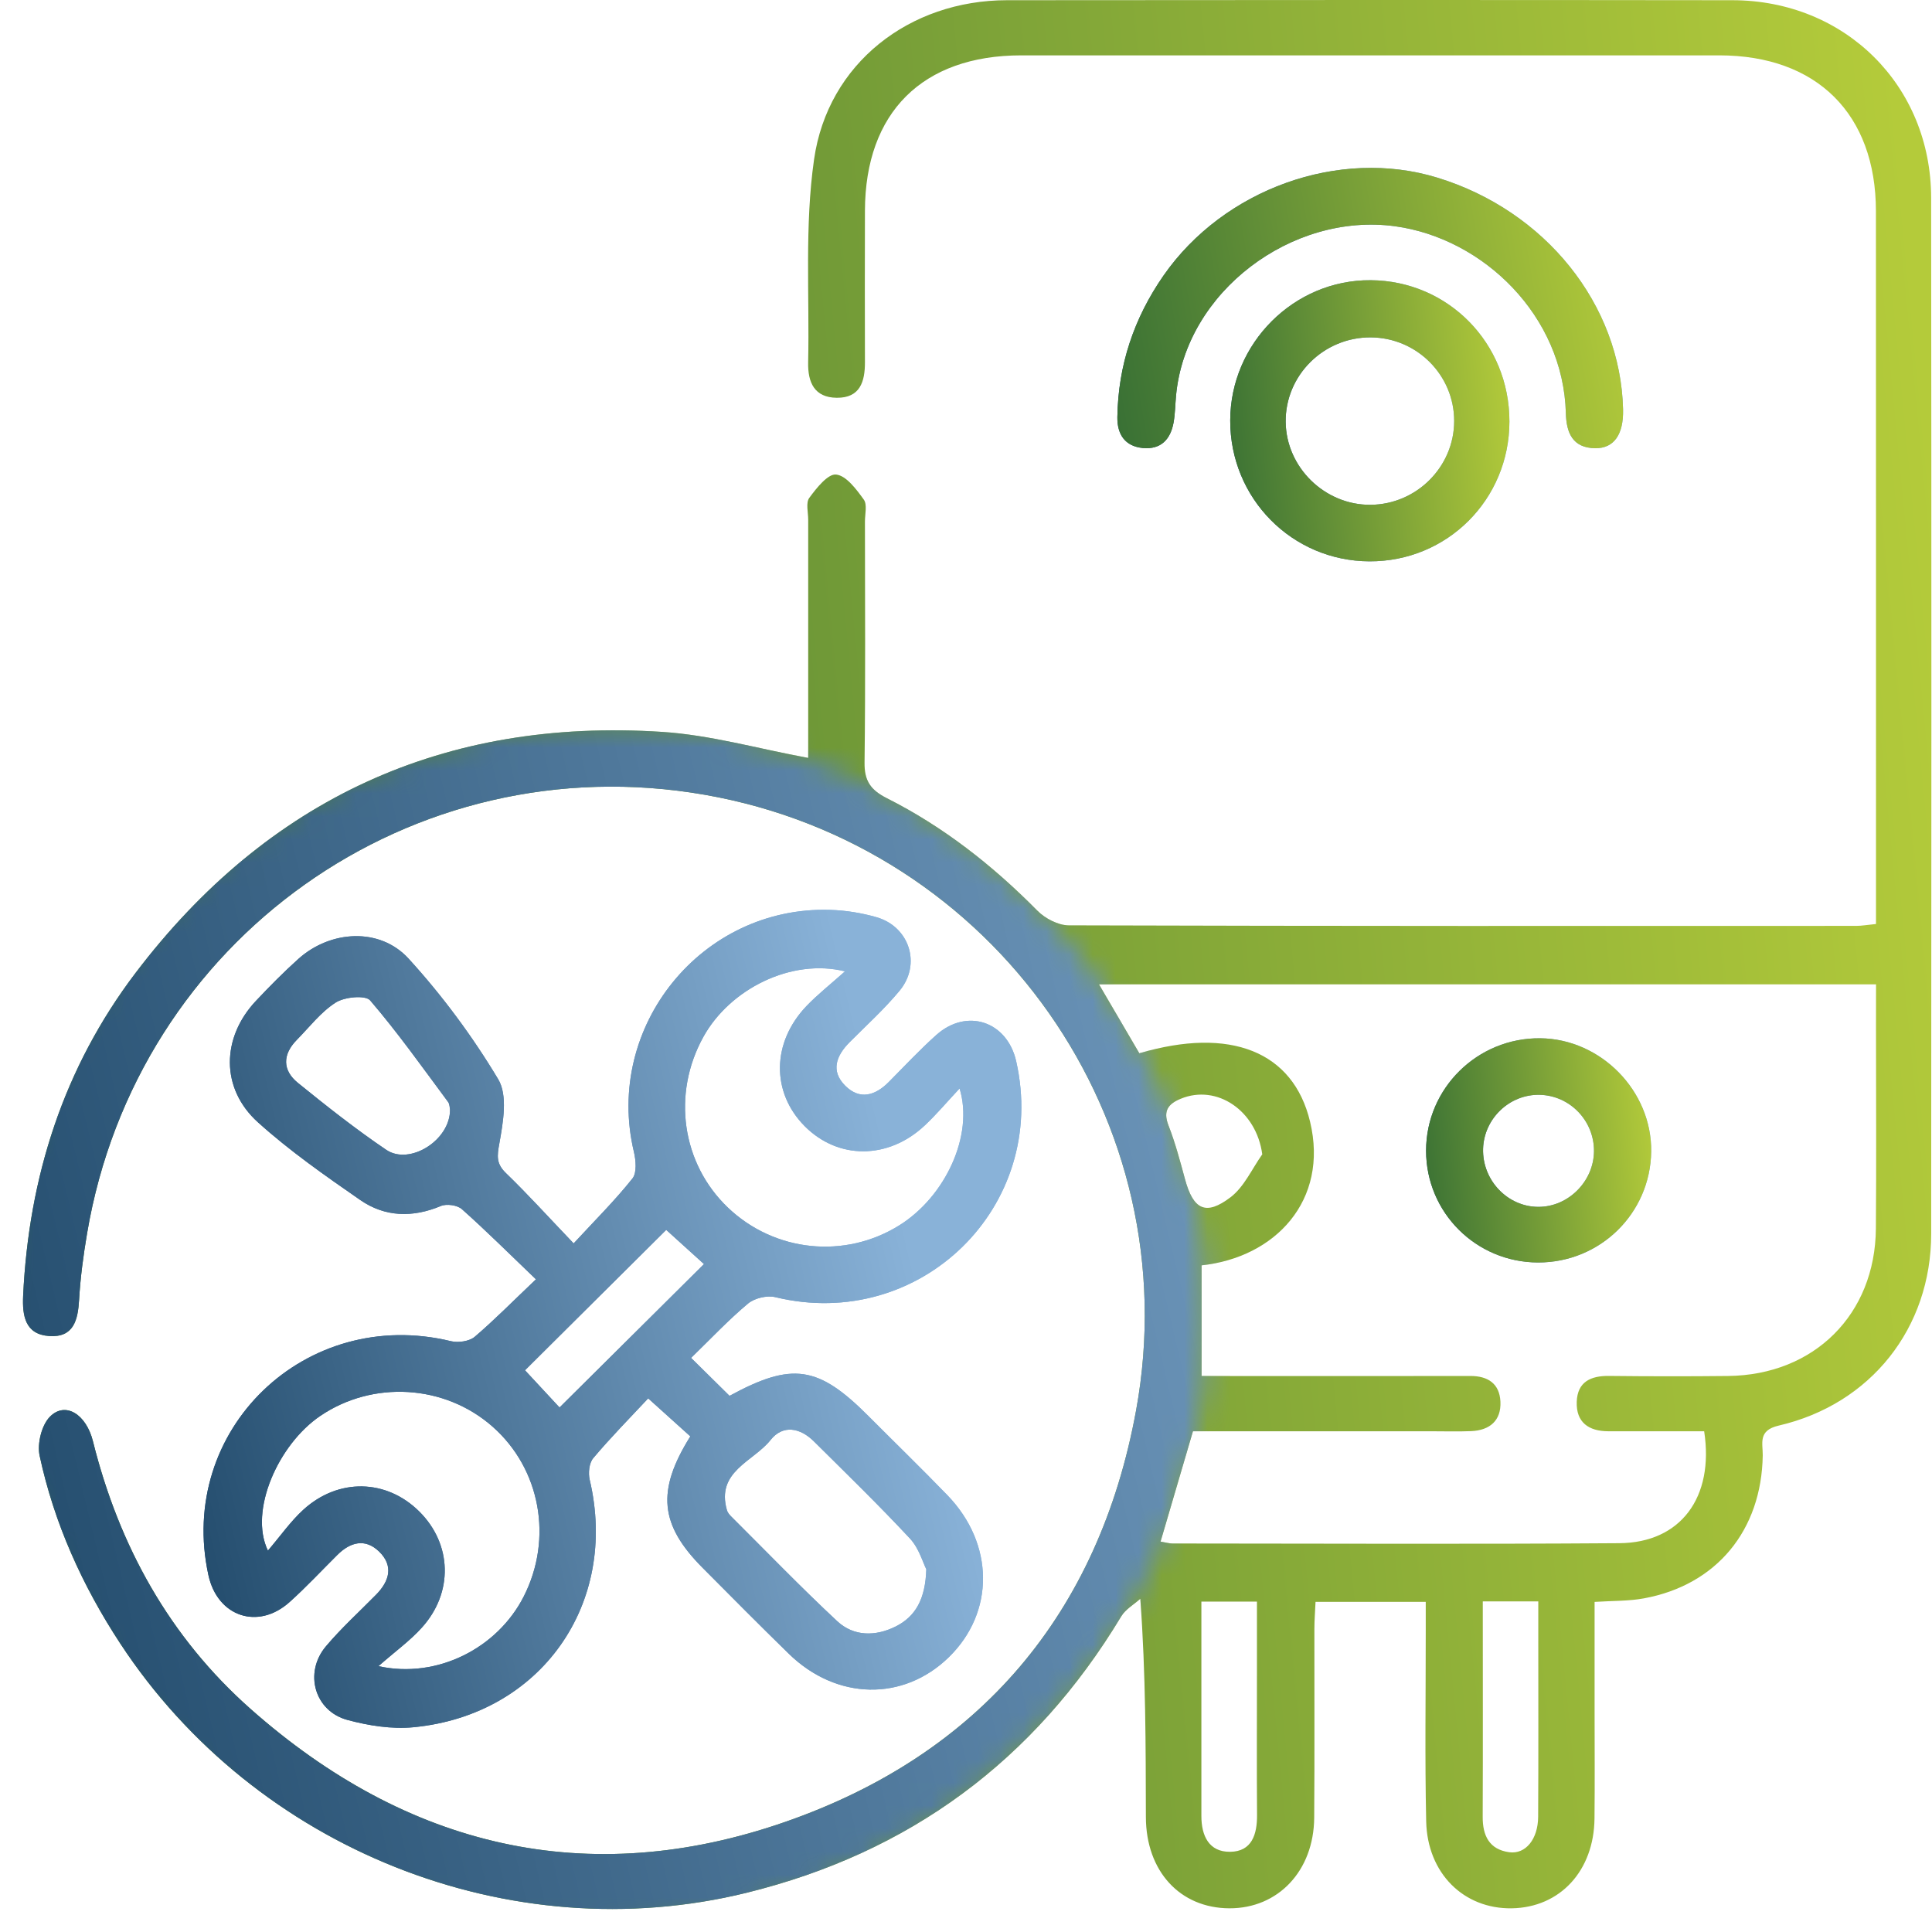 <svg width="84" height="84" viewBox="0 0 84 84" fill="none" xmlns="http://www.w3.org/2000/svg">
<path d="M35.139 32.953C35.139 29.503 35.139 26.051 35.139 22.598C35.139 22.274 35.029 21.86 35.187 21.646C35.498 21.222 35.995 20.593 36.353 20.632C36.796 20.68 37.235 21.276 37.556 21.721C37.712 21.937 37.606 22.35 37.606 22.674C37.608 26.165 37.632 29.659 37.589 33.15C37.578 33.952 37.85 34.347 38.561 34.706C41.022 35.946 43.165 37.633 45.103 39.595C45.438 39.934 46.004 40.23 46.464 40.232C57.875 40.267 69.289 40.26 80.7 40.256C80.945 40.256 81.191 40.21 81.565 40.174C81.565 39.759 81.565 39.374 81.565 38.99C81.565 29.054 81.567 19.116 81.562 9.18C81.56 4.958 78.992 2.407 74.751 2.407C64.633 2.405 54.518 2.405 44.401 2.407C40.11 2.409 37.617 4.887 37.606 9.163C37.6 11.358 37.6 13.555 37.606 15.752C37.608 16.599 37.392 17.303 36.383 17.295C35.405 17.286 35.12 16.623 35.137 15.761C35.2 12.814 34.979 9.828 35.394 6.931C35.992 2.751 39.546 0.013 43.781 0.009C54.293 -0.002 64.806 -0.004 75.319 0.009C80.221 0.015 83.958 3.718 83.963 8.603C83.978 23.616 83.976 38.629 83.965 53.642C83.963 57.736 81.346 61.054 77.332 61.983C76.425 62.193 76.647 62.75 76.641 63.273C76.593 66.531 74.638 68.916 71.469 69.495C70.81 69.616 70.125 69.597 69.33 69.648C69.33 71.271 69.33 72.846 69.33 74.421C69.33 75.97 69.343 77.517 69.326 79.066C69.302 81.343 67.826 82.935 65.731 82.97C63.646 83.004 62.058 81.455 62.008 79.187C61.948 76.415 61.991 73.643 61.989 70.871C61.989 70.484 61.989 70.098 61.989 69.646C60.349 69.646 58.822 69.646 57.197 69.646C57.18 70.059 57.147 70.443 57.147 70.826C57.143 73.561 57.16 76.298 57.139 79.033C57.121 81.345 55.568 82.978 53.451 82.97C51.303 82.961 49.828 81.358 49.821 79.005C49.813 75.912 49.819 72.818 49.579 69.512C49.298 69.765 48.933 69.968 48.748 70.279C44.975 76.547 39.542 80.556 32.445 82.298C22.176 84.819 11.104 80.401 5.236 71.468C3.582 68.948 2.357 66.237 1.724 63.294C1.611 62.77 1.808 61.964 2.171 61.596C2.838 60.92 3.748 61.484 4.042 62.666C5.178 67.218 7.371 71.18 10.888 74.296C17.691 80.321 25.551 82.207 34.154 79.208C42.586 76.27 47.778 70.167 49.396 61.32C51.694 48.737 43.239 36.758 30.645 34.556C17.92 32.331 5.949 40.824 3.787 53.62C3.625 54.575 3.495 55.543 3.439 56.509C3.387 57.397 3.203 58.161 2.138 58.088C1.091 58.017 0.967 57.202 1.006 56.34C1.248 51.175 2.765 46.422 5.898 42.297C11.636 34.742 19.305 31.206 28.783 31.821C30.879 31.955 32.94 32.549 35.139 32.953ZM81.567 42.798C70.27 42.798 59.094 42.798 47.782 42.798C48.4 43.853 48.97 44.829 49.536 45.795C53.481 44.628 56.227 45.709 56.959 48.766C57.785 52.203 55.434 54.679 52.243 55.014C52.243 56.578 52.243 58.144 52.243 59.827C52.677 59.827 53.064 59.827 53.451 59.827C56.942 59.827 60.435 59.834 63.927 59.825C64.702 59.823 65.199 60.166 65.236 60.94C65.275 61.765 64.772 62.188 63.966 62.223C63.391 62.247 62.814 62.229 62.237 62.229C58.785 62.229 55.333 62.229 51.867 62.229C51.39 63.858 50.93 65.42 50.459 67.026C50.696 67.064 50.832 67.108 50.968 67.108C57.45 67.11 63.929 67.142 70.41 67.095C73.068 67.075 74.537 65.107 74.094 62.229C72.718 62.229 71.324 62.232 69.928 62.229C69.077 62.227 68.522 61.847 68.554 60.946C68.585 60.084 69.155 59.814 69.954 59.823C71.683 59.842 73.411 59.844 75.139 59.825C78.881 59.782 81.53 57.148 81.56 53.417C81.584 50.5 81.565 47.584 81.565 44.669C81.567 44.065 81.567 43.464 81.567 42.798ZM52.234 69.635C52.234 72.8 52.234 75.879 52.234 78.956C52.234 79.815 52.561 80.522 53.481 80.513C54.427 80.505 54.661 79.759 54.654 78.91C54.639 76.793 54.65 74.676 54.65 72.561C54.65 71.604 54.65 70.644 54.65 69.635C53.814 69.635 53.109 69.635 52.234 69.635ZM64.469 69.625C64.469 72.824 64.478 75.907 64.465 78.99C64.46 79.817 64.756 80.412 65.616 80.531C66.331 80.63 66.869 79.964 66.876 78.994C66.891 76.41 66.882 73.827 66.882 71.243C66.882 70.718 66.882 70.193 66.882 69.625C66.029 69.625 65.327 69.625 64.469 69.625ZM54.881 50.189C54.626 48.288 52.909 47.124 51.336 47.772C50.794 47.994 50.556 48.297 50.802 48.93C51.1 49.69 51.31 50.487 51.524 51.278C51.882 52.594 52.425 52.875 53.505 52.052C54.095 51.602 54.432 50.82 54.881 50.189Z" fill="url(#paint0_linear_30_402)"/>
<mask id="mask0_30_402" style="mask-type:alpha" maskUnits="userSpaceOnUse" x="0" y="31" width="53" height="53">
<path d="M52.5 57.5C52.5 71.859 39.583 84 25.5 84C11.417 84 0 71.359 0 57C0 42.641 12.417 31.5 26.5 31.5C40.583 31.5 52.5 43.141 52.5 57.5Z" fill="#D9D9D9"/>
</mask>
<g mask="url(#mask0_30_402)">
<path d="M35.139 32.953C35.139 29.503 35.139 26.051 35.139 22.598C35.139 22.274 35.029 21.86 35.186 21.646C35.497 21.222 35.994 20.593 36.353 20.632C36.796 20.68 37.234 21.276 37.556 21.721C37.712 21.937 37.606 22.35 37.606 22.674C37.608 26.165 37.632 29.659 37.589 33.15C37.578 33.952 37.85 34.347 38.561 34.706C41.022 35.946 43.165 37.633 45.103 39.595C45.438 39.934 46.004 40.23 46.464 40.232C57.875 40.267 69.289 40.26 80.7 40.256C80.944 40.256 81.191 40.21 81.564 40.174C81.564 39.759 81.564 39.374 81.564 38.99C81.564 29.054 81.567 19.116 81.562 9.18C81.56 4.958 78.991 2.407 74.75 2.407C64.633 2.405 54.518 2.405 44.401 2.407C40.11 2.409 37.617 4.887 37.606 9.163C37.599 11.358 37.599 13.555 37.606 15.752C37.608 16.599 37.392 17.303 36.383 17.295C35.404 17.286 35.119 16.623 35.137 15.761C35.199 12.814 34.979 9.828 35.394 6.931C35.992 2.751 39.546 0.013 43.781 0.009C54.293 -0.002 64.806 -0.004 75.319 0.009C80.221 0.015 83.958 3.718 83.962 8.603C83.978 23.616 83.975 38.629 83.965 53.642C83.962 57.736 81.346 61.054 77.332 61.983C76.425 62.193 76.647 62.75 76.641 63.273C76.593 66.531 74.638 68.916 71.469 69.495C70.81 69.616 70.125 69.597 69.33 69.648C69.33 71.271 69.33 72.846 69.33 74.421C69.33 75.97 69.343 77.517 69.326 79.066C69.302 81.343 67.826 82.935 65.731 82.97C63.646 83.004 62.058 81.455 62.008 79.187C61.948 76.415 61.991 73.643 61.989 70.871C61.989 70.484 61.989 70.098 61.989 69.646C60.349 69.646 58.821 69.646 57.197 69.646C57.179 70.059 57.147 70.443 57.147 70.826C57.143 73.561 57.16 76.298 57.138 79.033C57.121 81.345 55.568 82.978 53.451 82.97C51.303 82.961 49.828 81.358 49.821 79.005C49.812 75.912 49.819 72.818 49.579 69.512C49.298 69.765 48.933 69.968 48.747 70.279C44.975 76.547 39.542 80.556 32.445 82.298C22.176 84.819 11.104 80.401 5.236 71.468C3.581 68.948 2.356 66.237 1.723 63.294C1.611 62.77 1.808 61.964 2.171 61.596C2.838 60.92 3.748 61.484 4.041 62.666C5.178 67.218 7.371 71.18 10.888 74.296C17.691 80.321 25.551 82.207 34.154 79.208C42.586 76.27 47.777 70.167 49.395 61.32C51.694 48.737 43.238 36.758 30.645 34.556C17.92 32.331 5.949 40.824 3.787 53.62C3.624 54.575 3.495 55.543 3.439 56.509C3.387 57.397 3.203 58.161 2.138 58.088C1.09 58.017 0.967 57.202 1.006 56.34C1.248 51.175 2.765 46.422 5.897 42.297C11.635 34.742 19.305 31.206 28.783 31.821C30.878 31.955 32.939 32.549 35.139 32.953ZM81.567 42.798C70.27 42.798 59.094 42.798 47.782 42.798C48.4 43.853 48.97 44.829 49.536 45.795C53.481 44.628 56.227 45.709 56.959 48.766C57.784 52.203 55.434 54.679 52.243 55.014C52.243 56.578 52.243 58.144 52.243 59.827C52.677 59.827 53.064 59.827 53.451 59.827C56.942 59.827 60.435 59.834 63.926 59.825C64.702 59.823 65.199 60.166 65.236 60.94C65.275 61.765 64.771 62.188 63.965 62.223C63.391 62.247 62.814 62.229 62.237 62.229C58.785 62.229 55.332 62.229 51.867 62.229C51.389 63.858 50.929 65.42 50.458 67.026C50.696 67.064 50.832 67.108 50.968 67.108C57.45 67.11 63.929 67.142 70.41 67.095C73.067 67.075 74.536 65.107 74.094 62.229C72.717 62.229 71.324 62.232 69.928 62.229C69.077 62.227 68.522 61.847 68.554 60.946C68.584 60.084 69.155 59.814 69.954 59.823C71.683 59.842 73.411 59.844 75.139 59.825C78.881 59.782 81.53 57.148 81.56 53.417C81.584 50.5 81.564 47.584 81.564 44.669C81.567 44.065 81.567 43.464 81.567 42.798ZM52.234 69.635C52.234 72.8 52.234 75.879 52.234 78.956C52.234 79.815 52.56 80.522 53.481 80.513C54.427 80.505 54.66 79.759 54.654 78.91C54.639 76.793 54.65 74.676 54.65 72.561C54.65 71.604 54.65 70.644 54.65 69.635C53.813 69.635 53.109 69.635 52.234 69.635ZM64.469 69.625C64.469 72.824 64.477 75.907 64.465 78.99C64.46 79.817 64.756 80.412 65.616 80.531C66.331 80.63 66.869 79.964 66.876 78.994C66.891 76.41 66.882 73.827 66.882 71.243C66.882 70.718 66.882 70.193 66.882 69.625C66.029 69.625 65.326 69.625 64.469 69.625ZM54.881 50.189C54.626 48.288 52.908 47.124 51.336 47.772C50.793 47.994 50.556 48.297 50.802 48.93C51.1 49.69 51.31 50.487 51.523 51.278C51.882 52.594 52.424 52.875 53.505 52.052C54.094 51.602 54.431 50.82 54.881 50.189Z" fill="url(#paint1_linear_30_402)"/>
</g>
<path d="M23.302 55.623C22.122 54.493 21.128 53.501 20.082 52.572C19.884 52.395 19.417 52.331 19.169 52.434C17.942 52.948 16.74 52.918 15.667 52.177C14.135 51.116 12.595 50.04 11.214 48.794C9.583 47.323 9.624 45.11 11.132 43.512C11.724 42.883 12.333 42.267 12.975 41.69C14.368 40.442 16.511 40.31 17.762 41.677C19.229 43.283 20.547 45.063 21.662 46.925C22.081 47.623 21.876 48.794 21.712 49.706C21.61 50.265 21.569 50.591 21.999 51.006C22.954 51.929 23.846 52.916 24.941 54.061C25.875 53.05 26.741 52.19 27.497 51.239C27.696 50.989 27.648 50.447 27.56 50.075C26.266 44.635 30.507 39.385 36.096 39.56C36.772 39.582 37.463 39.692 38.114 39.88C39.544 40.295 40.064 41.926 39.114 43.073C38.45 43.875 37.671 44.579 36.936 45.318C36.357 45.901 36.106 46.564 36.748 47.204C37.377 47.835 38.049 47.64 38.639 47.046C39.323 46.357 39.987 45.644 40.71 44.998C42.037 43.814 43.789 44.406 44.182 46.141C45.612 52.454 40.01 57.924 33.713 56.399C33.352 56.31 32.805 56.44 32.522 56.677C31.671 57.388 30.909 58.203 30.047 59.039C30.673 59.657 31.202 60.181 31.719 60.689C34.445 59.205 35.579 59.38 37.761 61.571C38.904 62.718 40.066 63.846 41.192 65.01C43.238 67.127 43.253 70.1 41.255 72.051C39.276 73.982 36.37 73.928 34.294 71.9C33.032 70.668 31.79 69.417 30.548 68.166C28.692 66.302 28.53 64.824 30.014 62.45C29.472 61.962 28.899 61.447 28.182 60.799C27.389 61.648 26.555 62.493 25.793 63.398C25.613 63.61 25.57 64.046 25.639 64.338C26.912 69.731 23.515 74.564 17.978 75.097C17.036 75.188 16.03 75.028 15.107 74.78C13.675 74.395 13.206 72.727 14.169 71.582C14.839 70.787 15.617 70.081 16.349 69.337C16.937 68.741 17.123 68.074 16.475 67.451C15.872 66.874 15.228 67.047 14.666 67.607C13.977 68.292 13.314 69.005 12.592 69.653C11.223 70.884 9.46 70.292 9.064 68.493C7.675 62.173 13.281 56.775 19.609 58.313C19.925 58.388 20.4 58.321 20.636 58.125C21.498 57.39 22.306 56.567 23.302 55.623ZM41.721 47.325C41.173 47.91 40.715 48.457 40.198 48.941C38.608 50.427 36.431 50.423 34.981 48.958C33.531 47.491 33.551 45.326 35.063 43.743C35.545 43.239 36.098 42.805 36.739 42.233C34.413 41.656 31.736 42.995 30.582 45.08C29.206 47.565 29.64 50.587 31.649 52.505C33.678 54.441 36.742 54.755 39.112 53.268C41.108 52.015 42.344 49.356 41.721 47.325ZM16.453 72.442C19.024 73.008 21.632 71.647 22.768 69.419C24.053 66.898 23.5 63.867 21.42 62.031C19.328 60.184 16.202 60.013 13.921 61.564C12.098 62.802 10.814 65.686 11.648 67.419C12.197 66.777 12.633 66.149 13.184 65.645C14.714 64.247 16.807 64.304 18.231 65.719C19.653 67.132 19.722 69.238 18.341 70.766C17.84 71.325 17.218 71.772 16.453 72.442ZM40.274 68.229C40.125 67.935 39.954 67.311 39.563 66.892C38.215 65.444 36.794 64.064 35.389 62.67C34.789 62.074 34.039 61.929 33.501 62.61C32.76 63.547 31.114 63.969 31.608 65.669C31.637 65.766 31.716 65.859 31.792 65.935C33.322 67.458 34.821 69.013 36.4 70.485C37.12 71.156 38.064 71.152 38.932 70.722C39.812 70.286 40.235 69.517 40.274 68.229ZM19.566 48.243C19.551 48.18 19.558 48.012 19.48 47.908C18.374 46.419 17.3 44.901 16.094 43.496C15.887 43.257 14.984 43.343 14.599 43.587C13.949 44 13.452 44.657 12.899 45.218C12.279 45.851 12.277 46.534 12.951 47.081C14.2 48.094 15.466 49.094 16.794 49.993C17.816 50.684 19.581 49.569 19.566 48.243ZM28.966 53.473C26.875 55.552 24.768 57.645 22.826 59.577C23.334 60.123 23.855 60.685 24.328 61.195C26.369 59.168 28.478 57.075 30.608 54.96C30.064 54.465 29.513 53.966 28.966 53.473Z" fill="url(#paint2_linear_30_402)"/>
<path d="M70.568 17.8C70.594 18.889 70.175 19.496 69.36 19.488C68.369 19.477 68.103 18.811 68.081 17.966C67.973 13.741 64.504 10.364 60.654 9.837C56.171 9.225 51.554 12.682 51.133 17.191C51.096 17.584 51.094 17.984 51.025 18.37C50.893 19.101 50.476 19.552 49.69 19.479C48.903 19.403 48.573 18.876 48.581 18.139C48.614 15.884 49.301 13.834 50.586 11.984C53.207 8.214 58.223 6.417 62.486 7.722C67.189 9.158 70.462 13.242 70.568 17.8Z" fill="url(#paint3_linear_30_402)"/>
<path d="M65.627 18.331C65.623 21.723 62.918 24.421 59.539 24.406C56.173 24.391 53.479 21.665 53.488 18.277C53.496 14.922 56.266 12.157 59.597 12.183C62.968 12.206 65.633 14.926 65.627 18.331ZM63.225 18.303C63.225 16.307 61.6 14.68 59.595 14.669C57.547 14.658 55.875 16.324 55.899 18.348C55.922 20.325 57.601 21.963 59.587 21.948C61.589 21.933 63.225 20.295 63.225 18.303Z" fill="url(#paint4_linear_30_402)"/>
<path d="M66.872 54.89C64.175 54.884 62.006 52.719 62.004 50.032C62.002 47.318 64.236 45.117 66.965 45.142C69.607 45.168 71.826 47.435 71.791 50.07C71.754 52.758 69.57 54.897 66.872 54.89ZM69.304 50.06C69.317 48.735 68.265 47.636 66.951 47.601C65.64 47.566 64.523 48.627 64.482 49.943C64.441 51.313 65.545 52.473 66.889 52.473C68.185 52.473 69.289 51.369 69.304 50.06Z" fill="url(#paint5_linear_30_402)"/>
<path d="M23.302 55.623C22.122 54.493 21.128 53.501 20.082 52.572C19.884 52.395 19.417 52.331 19.169 52.434C17.942 52.948 16.74 52.918 15.667 52.177C14.135 51.116 12.595 50.04 11.214 48.794C9.583 47.323 9.624 45.11 11.132 43.512C11.724 42.883 12.333 42.267 12.975 41.69C14.368 40.442 16.511 40.31 17.762 41.677C19.229 43.283 20.547 45.063 21.662 46.925C22.081 47.623 21.876 48.794 21.712 49.706C21.61 50.265 21.569 50.591 21.999 51.006C22.954 51.929 23.846 52.916 24.941 54.061C25.875 53.05 26.741 52.19 27.497 51.239C27.696 50.989 27.648 50.447 27.56 50.075C26.266 44.635 30.507 39.385 36.096 39.56C36.772 39.582 37.463 39.692 38.114 39.88C39.544 40.295 40.064 41.926 39.114 43.073C38.45 43.875 37.671 44.579 36.936 45.318C36.357 45.901 36.106 46.564 36.748 47.204C37.377 47.835 38.049 47.64 38.639 47.046C39.323 46.357 39.987 45.644 40.71 44.998C42.037 43.814 43.789 44.406 44.182 46.141C45.612 52.454 40.01 57.924 33.713 56.399C33.352 56.31 32.805 56.44 32.522 56.677C31.671 57.388 30.909 58.203 30.047 59.039C30.673 59.657 31.202 60.181 31.719 60.689C34.445 59.205 35.579 59.38 37.761 61.571C38.904 62.718 40.066 63.846 41.192 65.01C43.238 67.127 43.253 70.1 41.255 72.051C39.276 73.982 36.37 73.928 34.294 71.9C33.032 70.668 31.79 69.417 30.548 68.166C28.692 66.302 28.53 64.824 30.014 62.45C29.472 61.962 28.899 61.447 28.182 60.799C27.389 61.648 26.555 62.493 25.793 63.398C25.613 63.61 25.57 64.046 25.639 64.338C26.912 69.731 23.515 74.564 17.978 75.097C17.036 75.188 16.03 75.028 15.107 74.78C13.675 74.395 13.206 72.727 14.169 71.582C14.839 70.787 15.617 70.081 16.349 69.337C16.937 68.741 17.123 68.074 16.475 67.451C15.872 66.874 15.228 67.047 14.666 67.607C13.977 68.292 13.314 69.005 12.592 69.653C11.223 70.884 9.46 70.292 9.064 68.493C7.675 62.173 13.281 56.775 19.609 58.313C19.925 58.388 20.4 58.321 20.636 58.125C21.498 57.39 22.306 56.567 23.302 55.623ZM41.721 47.325C41.173 47.91 40.715 48.457 40.198 48.941C38.608 50.427 36.431 50.423 34.981 48.958C33.531 47.491 33.551 45.326 35.063 43.743C35.545 43.239 36.098 42.805 36.739 42.233C34.413 41.656 31.736 42.995 30.582 45.08C29.206 47.565 29.64 50.587 31.649 52.505C33.678 54.441 36.742 54.755 39.112 53.268C41.108 52.015 42.344 49.356 41.721 47.325ZM16.453 72.442C19.024 73.008 21.632 71.647 22.768 69.419C24.053 66.898 23.5 63.867 21.42 62.031C19.328 60.184 16.202 60.013 13.921 61.564C12.098 62.802 10.814 65.686 11.648 67.419C12.197 66.777 12.633 66.149 13.184 65.645C14.714 64.247 16.807 64.304 18.231 65.719C19.653 67.132 19.722 69.238 18.341 70.766C17.84 71.325 17.218 71.772 16.453 72.442ZM40.274 68.229C40.125 67.935 39.954 67.311 39.563 66.892C38.215 65.444 36.794 64.064 35.389 62.67C34.789 62.074 34.039 61.929 33.501 62.61C32.76 63.547 31.114 63.969 31.608 65.669C31.637 65.766 31.716 65.859 31.792 65.935C33.322 67.458 34.821 69.013 36.4 70.485C37.12 71.156 38.064 71.152 38.932 70.722C39.812 70.286 40.235 69.517 40.274 68.229ZM19.566 48.243C19.551 48.18 19.558 48.012 19.48 47.908C18.374 46.419 17.3 44.901 16.094 43.496C15.887 43.257 14.984 43.343 14.599 43.587C13.949 44 13.452 44.657 12.899 45.218C12.279 45.851 12.277 46.534 12.951 47.081C14.2 48.094 15.466 49.094 16.794 49.993C17.816 50.684 19.581 49.569 19.566 48.243ZM28.966 53.473C26.875 55.552 24.768 57.645 22.826 59.577C23.334 60.123 23.855 60.685 24.328 61.195C26.369 59.168 28.478 57.075 30.608 54.96C30.064 54.465 29.513 53.966 28.966 53.473Z" fill="url(#paint6_linear_30_402)"/>
<path d="M70.568 17.8C70.594 18.889 70.175 19.496 69.36 19.488C68.369 19.477 68.103 18.811 68.081 17.966C67.973 13.741 64.504 10.364 60.654 9.837C56.171 9.225 51.554 12.682 51.133 17.191C51.096 17.584 51.094 17.984 51.025 18.37C50.893 19.101 50.476 19.552 49.69 19.479C48.903 19.403 48.573 18.876 48.581 18.139C48.614 15.884 49.301 13.834 50.586 11.984C53.207 8.214 58.223 6.417 62.486 7.722C67.189 9.158 70.462 13.242 70.568 17.8Z" fill="url(#paint7_linear_30_402)"/>
<path d="M65.627 18.331C65.623 21.723 62.918 24.421 59.539 24.406C56.173 24.391 53.479 21.665 53.488 18.277C53.496 14.922 56.266 12.157 59.597 12.183C62.968 12.206 65.633 14.926 65.627 18.331ZM63.225 18.303C63.225 16.307 61.6 14.68 59.595 14.669C57.547 14.658 55.875 16.324 55.899 18.348C55.922 20.325 57.601 21.963 59.587 21.948C61.589 21.933 63.225 20.295 63.225 18.303Z" fill="url(#paint8_linear_30_402)"/>
<path d="M66.871 54.89C64.175 54.884 62.006 52.719 62.004 50.032C62.002 47.318 64.236 45.117 66.964 45.142C69.606 45.168 71.825 47.435 71.791 50.07C71.754 52.758 69.57 54.897 66.871 54.89ZM69.304 50.06C69.317 48.735 68.265 47.636 66.951 47.601C65.64 47.566 64.523 48.627 64.482 49.943C64.441 51.313 65.545 52.473 66.889 52.473C68.185 52.473 69.289 51.369 69.304 50.06Z" fill="url(#paint9_linear_30_402)"/>
<defs>
<linearGradient id="paint0_linear_30_402" x1="-14.039" y1="102.213" x2="90.998" y2="92.088" gradientUnits="userSpaceOnUse">
<stop stop-color="#215F34"/>
<stop offset="1" stop-color="#B4CB3A"/>
</linearGradient>
<linearGradient id="paint1_linear_30_402" x1="87.43" y1="9.75383e-06" x2="-21.432" y2="25.92" gradientUnits="userSpaceOnUse">
<stop offset="0.199" stop-color="#89B2D8"/>
<stop offset="0.997" stop-color="#153E5E"/>
</linearGradient>
<linearGradient id="paint2_linear_30_402" x1="45.889" y1="39.556" x2="-0.762" y2="50.664" gradientUnits="userSpaceOnUse">
<stop offset="0.199" stop-color="#89B2D8"/>
<stop offset="0.997" stop-color="#153E5E"/>
</linearGradient>
<linearGradient id="paint3_linear_30_402" x1="71.485" y1="7.299" x2="45.752" y2="18.356" gradientUnits="userSpaceOnUse">
<stop offset="0.199" stop-color="#89B2D8"/>
<stop offset="0.997" stop-color="#153E5E"/>
</linearGradient>
<linearGradient id="paint4_linear_30_402" x1="66.133" y1="12.182" x2="50.194" y2="15.952" gradientUnits="userSpaceOnUse">
<stop offset="0.199" stop-color="#89B2D8"/>
<stop offset="0.997" stop-color="#153E5E"/>
</linearGradient>
<linearGradient id="paint5_linear_30_402" x1="72.199" y1="45.142" x2="59.364" y2="48.211" gradientUnits="userSpaceOnUse">
<stop offset="0.199" stop-color="#89B2D8"/>
<stop offset="0.997" stop-color="#153E5E"/>
</linearGradient>
<linearGradient id="paint6_linear_30_402" x1="45.889" y1="39.556" x2="-0.762" y2="50.664" gradientUnits="userSpaceOnUse">
<stop offset="0.199" stop-color="#89B2D8"/>
<stop offset="0.997" stop-color="#153E5E"/>
</linearGradient>
<linearGradient id="paint7_linear_30_402" x1="44.596" y1="22.309" x2="71.864" y2="17.566" gradientUnits="userSpaceOnUse">
<stop stop-color="#215F34"/>
<stop offset="1" stop-color="#B4CB3A"/>
</linearGradient>
<linearGradient id="paint8_linear_30_402" x1="51.287" y1="27.236" x2="66.657" y2="25.764" gradientUnits="userSpaceOnUse">
<stop stop-color="#215F34"/>
<stop offset="1" stop-color="#B4CB3A"/>
</linearGradient>
<linearGradient id="paint9_linear_30_402" x1="60.23" y1="57.147" x2="72.619" y2="55.947" gradientUnits="userSpaceOnUse">
<stop stop-color="#215F34"/>
<stop offset="1" stop-color="#B4CB3A"/>
</linearGradient>
</defs>
</svg>
